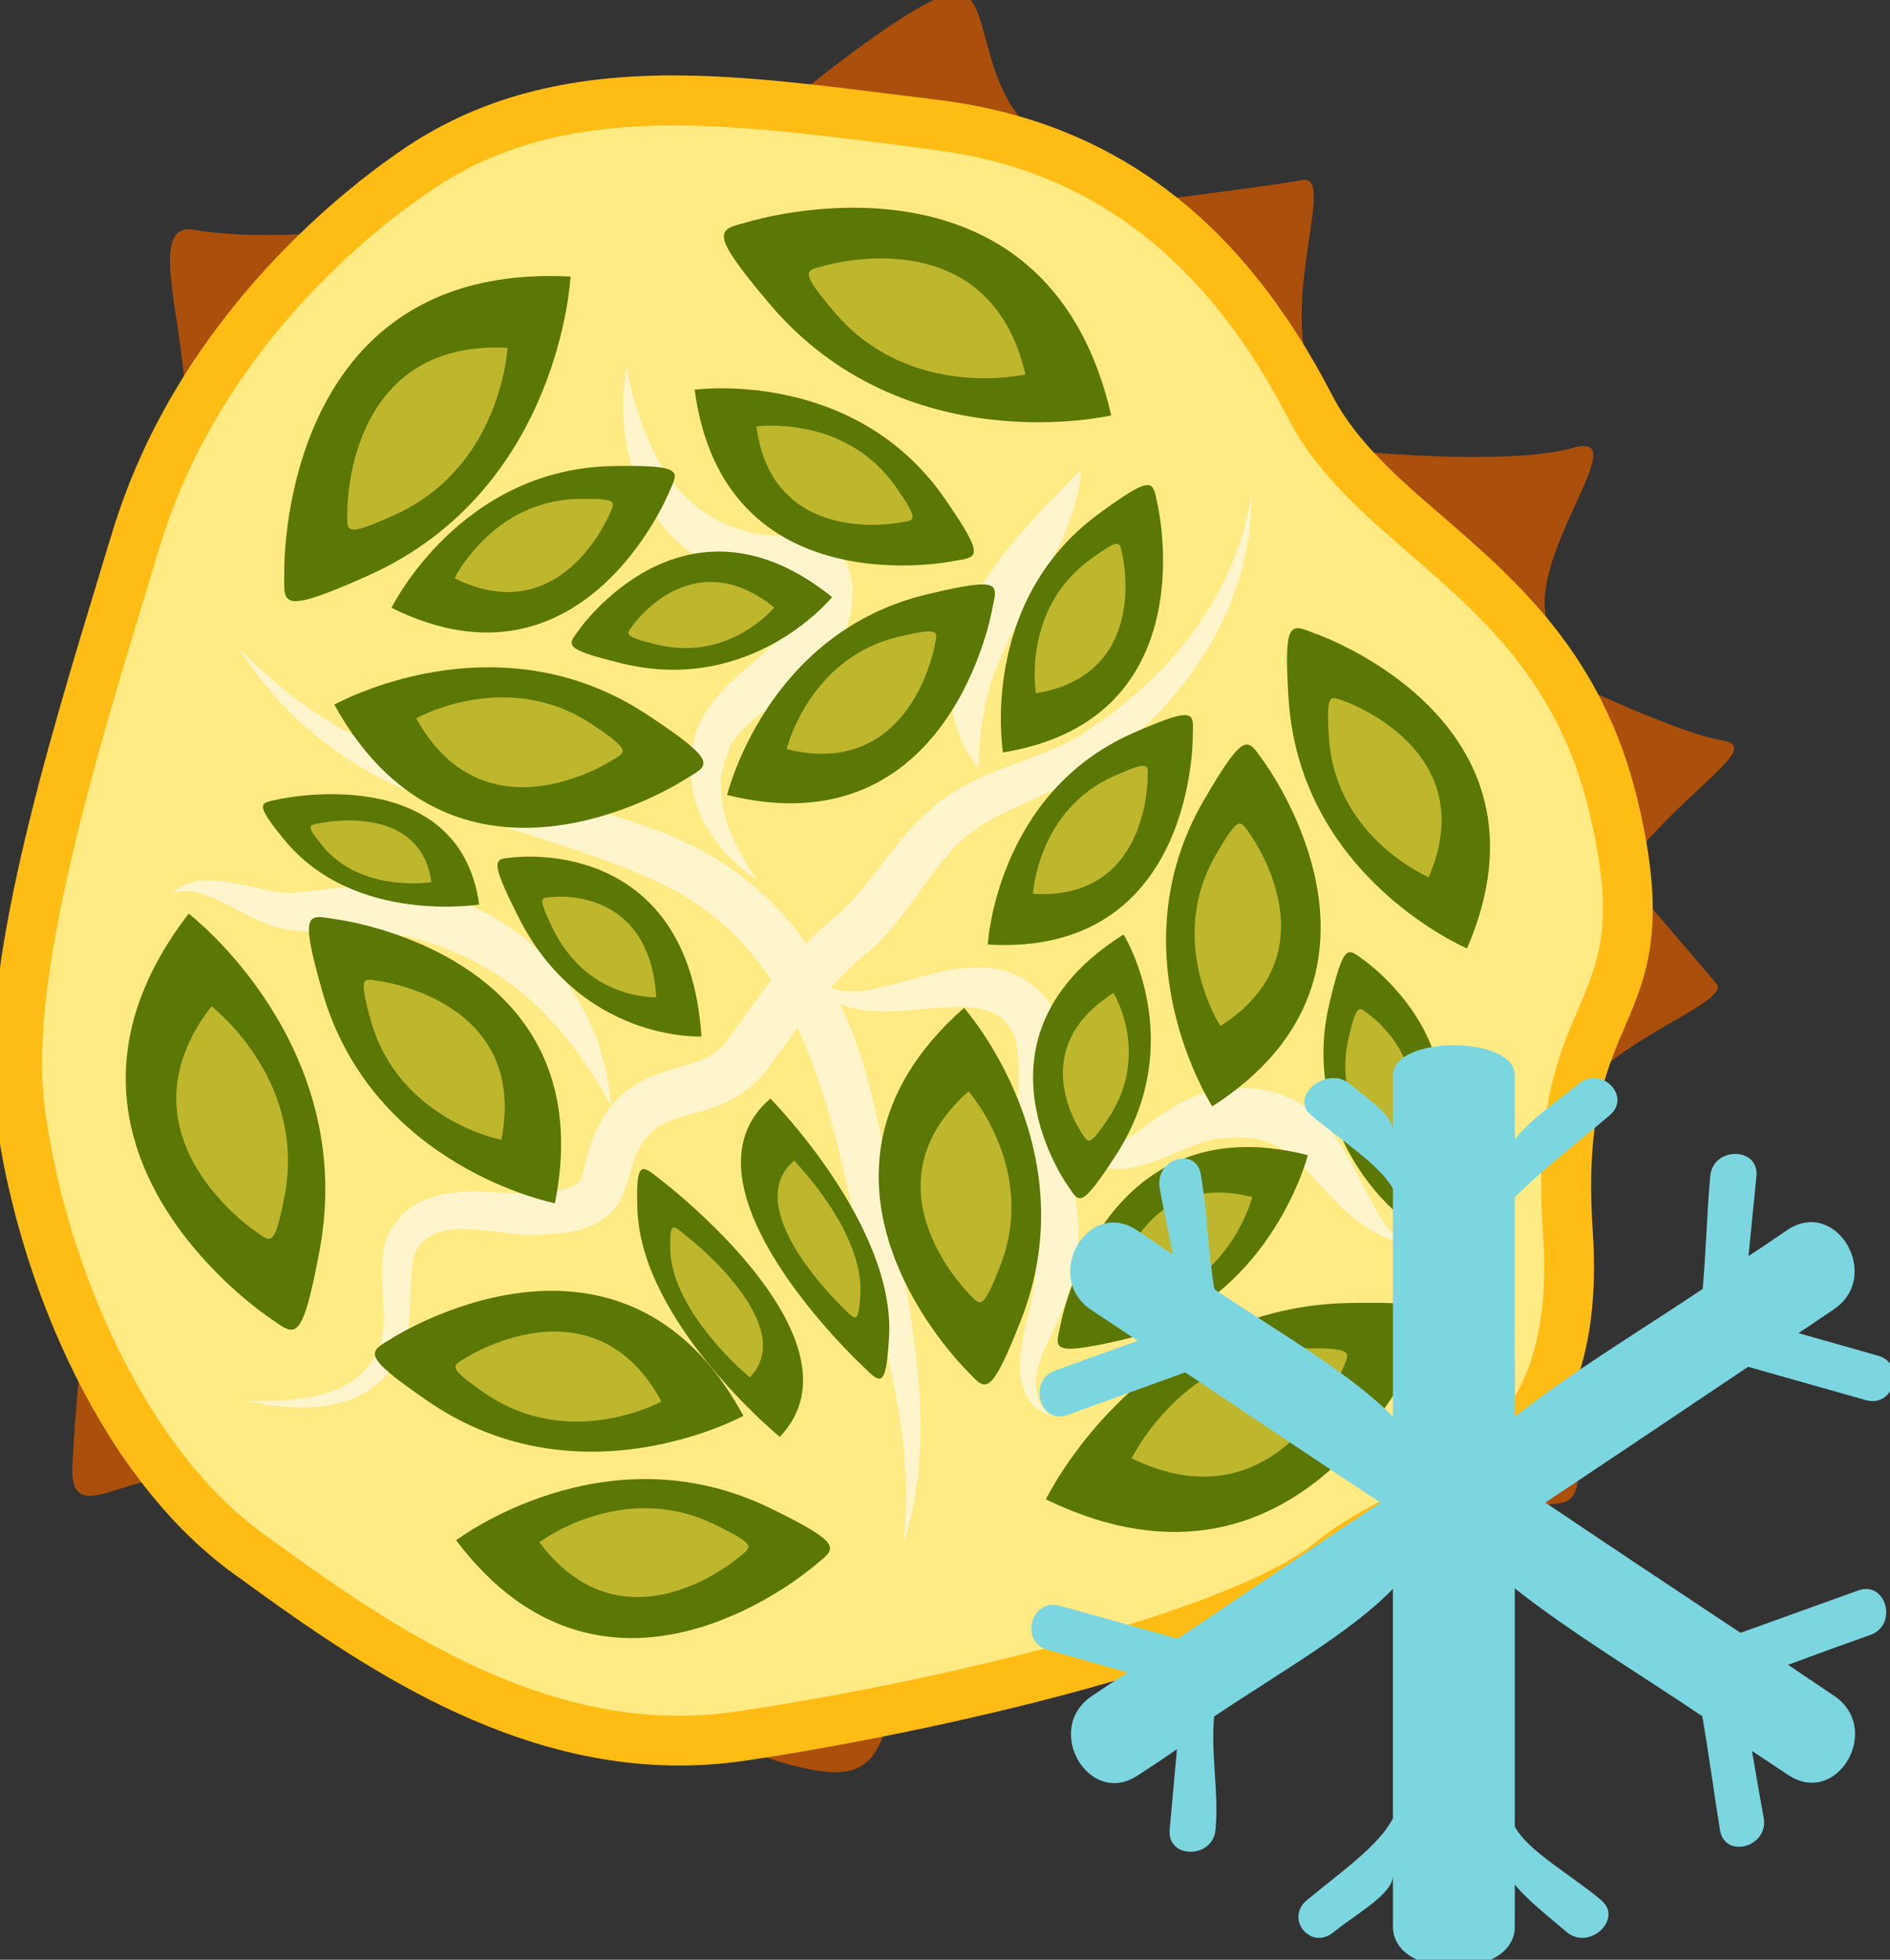 <?xml version="1.0" encoding="UTF-8" standalone="no"?>
<!-- Created with Inkscape (http://www.inkscape.org/) -->

<svg
   xmlns:dc="http://purl.org/dc/elements/1.1/"
   xmlns:cc="http://creativecommons.org/ns#"
   xmlns:rdf="http://www.w3.org/1999/02/22-rdf-syntax-ns#"
   xmlns:svg="http://www.w3.org/2000/svg"
   xmlns="http://www.w3.org/2000/svg"
   xmlns:sodipodi="http://sodipodi.sourceforge.net/DTD/sodipodi-0.dtd"
   xmlns:inkscape="http://www.inkscape.org/namespaces/inkscape"
   width="382.253mm"
   height="396.27mm"
   viewBox="0 0 382.253 396.27"
   version="1.1"
   id="svg8"
   inkscape:version="0.92.4 (5da689c313, 2019-01-14)"
   sodipodi:docname="Kiwano mražené.svg">
  <rect x="0" y="0" width="382.253" height="396.27" fill="#333333" stroke="none"/>
  <defs
     id="defs2">
    <style
       type="text/css"
       id="style2"><![CDATA[
    .fil0 {fill:#45AF51;fill-rule:nonzero}
    .fil3 {fill:#7CD6E0;fill-rule:nonzero}
    .fil1 {fill:#A63621;fill-rule:nonzero}
    .fil2 {fill:#ECC500;fill-rule:nonzero}
   ]]></style>
    <style
       type="text/css"
       id="style2-3"><![CDATA[
    .fil0 {fill:#5D6608;fill-rule:nonzero}
    .fil1 {fill:#750404;fill-rule:nonzero}
    .fil2 {fill:#8C2626;fill-rule:nonzero}
   ]]></style>
    <style
       type="text/css"
       id="style2-9"><![CDATA[
    .fil0 {fill:#628C2C;fill-rule:nonzero}
    .fil1 {fill:#6D3809;fill-rule:nonzero}
   ]]></style>
    <style
       type="text/css"
       id="style2-99"><![CDATA[
    .fil2 {fill:#662E12;fill-rule:nonzero}
    .fil1 {fill:#7FA53D;fill-rule:nonzero}
    .fil3 {fill:#9B8138;fill-rule:nonzero}
    .fil0 {fill:#AACC79;fill-rule:nonzero}
   ]]></style>
    <style
       type="text/css"
       id="style2-38"><![CDATA[
    .fil1 {fill:#AF5C09;fill-rule:nonzero}
    .fil4 {fill:#C1691A;fill-rule:nonzero}
    .fil0 {fill:#C86B01;fill-rule:nonzero}
    .fil2 {fill:#DD8024;fill-rule:nonzero}
    .fil5 {fill:#E0B24C;fill-rule:nonzero}
    .fil3 {fill:#FBD268;fill-rule:nonzero}
   ]]></style>
    <style
       type="text/css"
       id="style2-6"><![CDATA[
    .str0 {stroke:white;stroke-width:70.56}
    .fil3 {fill:#30561A;fill-rule:nonzero}
    .fil4 {fill:#3C6626;fill-rule:nonzero}
    .fil2 {fill:#4E7A34;fill-rule:nonzero}
    .fil1 {fill:#72915D;fill-rule:nonzero}
    .fil7 {fill:#CE9E63;fill-rule:nonzero}
    .fil6 {fill:#D89E52;fill-rule:nonzero}
    .fil5 {fill:#D8B280;fill-rule:nonzero}
    .fil0 {fill:white;fill-rule:nonzero}
   ]]></style>
    <style
       type="text/css"
       id="style2-0"><![CDATA[
    .fil1 {fill:#9DC667;fill-rule:nonzero}
    .fil0 {fill:#C3DD73;fill-rule:nonzero}
   ]]></style>
    <style
       type="text/css"
       id="style2-8"><![CDATA[
    .fil3 {fill:#2D1B07;fill-rule:nonzero}
    .fil0 {fill:#472E10;fill-rule:nonzero}
    .fil4 {fill:#D3C89B;fill-rule:nonzero}
    .fil2 {fill:#EDE3B7;fill-rule:nonzero}
    .fil1 {fill:#FEF6D1;fill-rule:nonzero}
   ]]></style>
    <style
       type="text/css"
       id="style2-39"><![CDATA[
    .fil2 {fill:#827850;fill-rule:nonzero}
    .fil0 {fill:#CFD875;fill-rule:nonzero}
    .fil1 {fill:#DDD8C3;fill-rule:nonzero}
   ]]></style>
    <style
       type="text/css"
       id="style2-5"><![CDATA[
    .fil2 {fill:#006837;fill-rule:nonzero}
    .fil1 {fill:#A31313;fill-rule:nonzero}
    .fil0 {fill:#C91F1F;fill-rule:nonzero}
   ]]></style>
    <style
       type="text/css"
       id="style2-09">
   <![CDATA[
    .fil1 {fill:#89A302;fill-rule:nonzero}
    .fil0 {fill:#BB1505;fill-rule:nonzero}
    .fil2 {fill:#D87873;fill-rule:nonzero}
   ]]>
  </style>
    <style
       type="text/css"
       id="style2-1">
   <![CDATA[
    .fil2 {fill:#225B0A;fill-rule:nonzero}
    .fil0 {fill:#662E12;fill-rule:nonzero}
    .fil1 {fill:#8F1323;fill-rule:nonzero}
    .fil3 {fill:#B01515;fill-rule:nonzero}
   ]]>
  </style>
    <style
       type="text/css"
       id="style2-64">
   <![CDATA[
    .fil2 {fill:#77441B;fill-rule:nonzero}
    .fil0 {fill:#EACA42;fill-rule:nonzero}
    .fil1 {fill:#F4E4A2;fill-rule:nonzero}
   ]]>
  </style>
    <style
       type="text/css"
       id="style2-7">
   <![CDATA[
    .fil4 {fill:#5B7706;fill-rule:nonzero}
    .fil0 {fill:#AB4F0C;fill-rule:nonzero}
    .fil5 {fill:#BEB62D;fill-rule:nonzero}
    .fil3 {fill:#FFBC15;fill-rule:nonzero}
    .fil1 {fill:#FFEA83;fill-rule:nonzero}
    .fil2 {fill:#FFF5CC;fill-rule:nonzero}
   ]]>
  </style>
  </defs>
  <sodipodi:namedview
     id="base"
     pagecolor="#ffffff"
     bordercolor="#666666"
     borderopacity="1.0"
     inkscape:pageopacity="0.0"
     inkscape:pageshadow="2"
     inkscape:zoom="0.35"
     inkscape:cx="496.02674"
     inkscape:cy="1073.7558"
     inkscape:document-units="mm"
     inkscape:current-layer="layer1-6"
     showgrid="false"
     inkscape:window-width="1920"
     inkscape:window-height="1001"
     inkscape:window-x="-9"
     inkscape:window-y="-9"
     inkscape:window-maximized="1" />
  <g
     inkscape:label="Vrstva 1"
     inkscape:groupmode="layer"
     id="layer1"
     transform="translate(736.002,84.291)">
    <g
       inkscape:label="Vrstva 1"
       inkscape:groupmode="layer"
       transform="matrix(0.265,0,0,0.265,-2.894,432.23)"
       id="layer1-6">
 
 

 
 

 
 

 
 <g
   transform="matrix(0.248,0,0,0.248,-4719.015,-4996.291)"
   id="Vrstva_x0020_1-7">

  <path
   d="m 10338,12572 c 0,0 393,-325 489,-306 96,19 57,268 220,421 0,0 -527,-57 -709,-115 z"
   style="fill:#ab4f0c;fill-rule:nonzero"
   id="path7"
   class="fil0"
   inkscape:connector-curvature="0" />

  <path
   d="m 11469,12898 c 0,0 306,-38 412,-57 105,-19 -67,354 28,613 96,259 -373,-412 -440,-556 z"
   style="fill:#ab4f0c;fill-rule:nonzero"
   id="path9"
   class="fil0"
   inkscape:connector-curvature="0" />

  <path
   d="m 12034,13674 c 0,0 479,48 680,-9 201,-58 -153,335 -76,546 0,0 -544,-367 -604,-537 z"
   style="fill:#ab4f0c;fill-rule:nonzero"
   id="path11"
   class="fil0"
   inkscape:connector-curvature="0" />

  <path
   d="m 12724,14393 c 0,0 325,153 450,172 125,20 -105,144 -278,364 -172,221 -201,-402 -172,-536 z"
   style="fill:#ab4f0c;fill-rule:nonzero"
   id="path13"
   class="fil0"
   inkscape:connector-curvature="0" />

  <path
   d="m 12925,15044 c 0,0 182,211 230,269 48,57 -316,172 -412,335 -96,163 115,-517 182,-604 z"
   style="fill:#ab4f0c;fill-rule:nonzero"
   id="path15"
   class="fil0"
   inkscape:connector-curvature="0" />

  <path
   d="m 8872,13004 c 0,0 -239,19 -402,-10 -163,-29 0,355 -29,623 0,0 393,-441 431,-613 z"
   style="fill:#ab4f0c;fill-rule:nonzero"
   id="path17"
   class="fil0"
   inkscape:connector-curvature="0" />

  <path
   d="m 8134,16338 c 0,0 -28,259 -38,460 -9,201 182,0 345,48 0,0 -239,-384 -307,-508 z"
   style="fill:#ab4f0c;fill-rule:nonzero"
   id="path19"
   class="fil0"
   inkscape:connector-curvature="0" />

  <path
   d="m 9963,17566 c 0,0 222,142 442,171 221,28 163,-173 288,-317 124,-143 -617,128 -730,146 z"
   style="fill:#ab4f0c;fill-rule:nonzero"
   id="path21"
   class="fil0"
   inkscape:connector-curvature="0" />

  <path
   d="m 12206,16961 c 0,0 336,-39 460,-48 125,-10 29,-211 10,-489 0,0 -326,402 -470,537 z"
   style="fill:#ab4f0c;fill-rule:nonzero"
   id="path23"
   class="fil0"
   inkscape:connector-curvature="0" />

  <path
   d="m 9172,12799 c -302,199 -715,601 -881,1150 -166,549 -409,1303 -358,1737 51,435 281,1073 703,1380 421,307 920,651 1520,562 600,-89 1533,-306 1814,-536 281,-230 779,-243 728,-1010 -51,-766 307,-626 141,-1315 -166,-690 -728,-831 -933,-1227 -204,-396 -536,-792 -1150,-868 -613,-77 -1136,-167 -1584,127 z"
   style="fill:#ffea83;fill-rule:nonzero"
   id="path25"
   class="fil1"
   inkscape:connector-curvature="0" />

  <path
   d="m 10345,14093 c 0,0 0,0 0,0 0,0 1,0 0,0 z m -515,-336 c 18,51 46,105 88,154 41,49 97,94 162,124 16,7 33,14 50,20 17,6 28,11 52,16 41,9 76,11 108,13 8,0 15,1 22,2 7,1 13,2 18,3 6,0 8,2 12,3 v 0 c 1,2 1,6 2,9 l -1,16 c 1,5 -1,13 -2,19 l -1,10 v 2 l -1,3 c -2,7 -4,17 -6,23 -2,3 -4,6 -5,9 -10,18 -25,39 -44,59 -40,40 -91,79 -140,124 -48,43 -98,95 -125,163 l -1,3 -1,1 c -5,12 -1,4 -2,7 l -1,1 -1,5 -2,11 -5,20 -4,20 c -2,7 -2,17 -3,25 -1,17 -1,33 -1,49 1,15 4,30 6,44 3,28 14,53 23,77 9,23 23,42 34,61 24,36 48,64 71,84 20,22 40,35 53,45 12,9 19,15 19,15 0,0 -5,-8 -13,-21 -8,-13 -22,-32 -35,-58 -15,-24 -29,-56 -43,-91 -12,-37 -22,-78 -21,-121 0,-11 -1,-22 1,-33 2,-10 5,-19 7,-29 1,-5 0,-9 3,-16 l 8,-19 7,-20 4,-10 2,-5 1,-1 c -1,3 2,-7 -2,6 v -1 l 1,-1 c 21,-37 60,-72 107,-107 47,-36 103,-71 157,-122 27,-26 54,-56 76,-97 5,-12 11,-24 15,-36 4,-10 5,-17 8,-25 l 1,-6 2,-7 v -2 l 1,-4 2,-15 c 1,-10 3,-19 3,-31 0,-11 1,-22 0,-34 -1,-13 -3,-26 -6,-39 -6,-16 -9,-30 -21,-45 -5,-7 -10,-14 -16,-21 -7,-6 -13,-12 -20,-17 -8,-6 -14,-9 -21,-12 -7,-3 -15,-7 -21,-9 -12,-3 -26,-7 -36,-8 -11,-1 -21,-3 -30,-3 -10,-1 -19,-1 -27,-1 -34,-1 -65,-2 -86,-5 -8,0 -28,-5 -41,-9 -12,-4 -26,-7 -38,-12 -50,-18 -95,-45 -132,-78 -38,-34 -68,-73 -92,-112 -23,-40 -43,-80 -56,-117 -14,-36 -24,-70 -32,-98 -6,-27 -12,-50 -15,-66 -3,-15 -4,-23 -4,-23 0,0 -2,8 -4,24 -3,15 -5,38 -7,69 0,29 -1,66 5,108 4,42 15,90 34,140 z"
   style="fill:#fff5cc;fill-rule:nonzero"
   id="path27"
   class="fil2"
   inkscape:connector-curvature="0" />

  <path
   d="m 11178,15940 c -5,-30 -10,-60 -15,-90 l -4,-23 -1,-16 c -1,-13 -1,-27 -1,-41 0,-29 1,-59 2,-91 1,-64 5,-130 -11,-205 -5,-19 -9,-37 -21,-62 -6,-13 -10,-17 -14,-24 l -3,-5 -1,-1 -1,-3 -1,-1 -2,-3 -9,-12 c -25,-32 -58,-59 -95,-76 -37,-16 -75,-23 -109,-24 -34,0 -65,3 -94,8 -58,10 -107,26 -152,38 -45,12 -84,23 -120,26 -35,4 -65,2 -89,-6 -2,-3 -3,-6 -4,-8 l 23,-23 55,-54 -4,4 53,-45 c 16,-15 31,-32 47,-48 29,-34 55,-68 79,-101 24,-34 47,-67 71,-97 11,-16 23,-29 36,-43 11,-15 24,-27 37,-39 l 10,-9 5,-4 2,-3 1,-1 h 1 l 22,-16 c 8,-6 17,-12 25,-17 l 22,-13 c 14,-9 32,-17 49,-26 17,-8 35,-17 53,-25 72,-33 151,-65 225,-113 l 7,-5 4,-2 2,-1 4,-3 h 1 l 11,-10 24,-19 47,-39 c 32,-26 62,-59 93,-88 30,-30 55,-64 82,-96 26,-33 47,-70 71,-104 22,-36 39,-75 58,-111 17,-39 29,-79 43,-118 10,-40 18,-81 26,-121 l 9,-123 -28,119 c -15,38 -27,76 -42,113 -18,35 -35,71 -55,106 -22,33 -42,67 -66,98 -26,30 -49,62 -76,90 -28,27 -55,57 -84,82 -31,25 -58,50 -91,73 l -50,35 -25,18 -10,7 c 0,0 0,0 0,0 h -1 l -1,1 -3,1 -7,4 c -64,37 -139,62 -216,91 -20,8 -39,15 -59,24 -20,8 -39,17 -60,29 l -31,16 c -10,6 -17,12 -26,17 l -26,17 -4,3 -1,1 -1,1 -4,3 -6,5 -13,12 c -18,15 -35,30 -50,46 -15,16 -30,33 -43,49 -28,33 -53,66 -78,98 -24,31 -48,61 -73,89 -13,13 -25,27 -38,39 l -40,33 -5,4 -61,57 c -11,-17 -23,-33 -36,-49 -82,-102 -186,-185 -302,-246 -27,-13 -54,-25 -80,-37 l -6,-3 -5,-2 h -1 l -3,-1 -10,-4 -22,-8 -42,-15 c -56,-19 -112,-37 -167,-53 -110,-32 -217,-56 -316,-82 -99,-25 -191,-51 -273,-83 -81,-32 -154,-67 -214,-106 -15,-10 -30,-19 -44,-28 -13,-10 -26,-20 -39,-29 -13,-9 -25,-18 -36,-26 -11,-10 -22,-19 -31,-27 -41,-33 -71,-62 -91,-82 -20,-20 -31,-30 -31,-30 0,0 9,12 25,35 16,24 39,58 75,98 9,11 18,21 27,33 11,10 22,21 33,33 12,11 24,23 36,35 14,12 28,23 42,35 28,25 62,47 97,72 17,12 36,22 55,34 19,12 39,23 60,33 83,42 177,80 276,113 98,32 202,66 309,101 52,17 105,37 158,57 l 39,16 20,9 9,4 h 2 l 4,2 c 27,13 53,26 80,39 92,51 179,122 247,209 17,21 34,44 49,67 -4,6 -9,11 -14,17 l -50,67 -48,68 -24,33 -4,7 h -1 l -2,3 -10,11 c -14,12 -30,23 -48,33 -19,9 -41,16 -66,24 -48,14 -114,29 -174,73 -8,6 -16,13 -24,20 l -5,5 -4,4 -7,7 -7,8 -1,1 -4,4 v 1 l -2,3 -4,5 -14,21 c -18,28 -34,59 -43,90 -10,31 -16,61 -22,83 -6,22 -10,30 -17,36 -8,7 -25,15 -46,19 -10,3 -22,4 -32,6 -11,2 -27,3 -40,4 l -20,2 c -6,0 -11,1 -17,1 -11,0 -24,0 -36,0 l -82,-5 c -56,-2 -119,-4 -185,19 l -24,10 -23,13 c -8,4 -16,12 -24,18 l -11,9 -7,8 -7,8 -3,3 c -4,5 -4,5 -6,8 -5,8 -11,16 -16,24 -9,17 -14,34 -18,51 -12,67 -4,123 -2,176 1,26 2,52 -1,76 0,12 -3,25 -5,34 -1,6 -2,10 -4,16 l -8,19 c -19,40 -54,79 -99,102 -44,25 -96,37 -150,43 -53,7 -108,7 -163,6 54,10 109,19 164,20 56,1 114,-4 169,-26 56,-21 105,-61 138,-116 l 11,-18 c 3,-7 6,-16 9,-23 6,-16 10,-31 13,-46 6,-30 7,-59 9,-87 2,-56 1,-111 13,-152 l 5,-14 c 2,-4 5,-7 6,-11 3,-4 6,-6 8,-9 0,0 0,-1 1,-1 l 3,-4 8,-7 7,-7 5,-2 c 4,-2 5,-4 10,-6 l 13,-7 14,-4 c 39,-12 89,-10 141,-4 l 82,10 c 14,1 29,3 45,3 8,1 17,0 25,0 l 20,-1 c 15,0 27,0 43,-2 16,-2 32,-3 49,-7 31,-6 68,-17 103,-44 9,-7 18,-15 25,-23 6,-9 14,-18 19,-27 4,-9 9,-19 13,-27 l 8,-25 c 10,-31 15,-54 23,-76 7,-21 17,-38 29,-56 l 10,-12 2,-4 h 1 l 6,-6 7,-7 3,-4 2,-1 c 3,-2 6,-4 8,-7 30,-21 73,-33 129,-48 28,-8 58,-18 89,-32 30,-15 60,-35 87,-59 l 18,-19 5,-5 2,-2 5,-7 6,-8 24,-33 49,-66 21,-30 c 12,26 23,52 33,78 40,106 74,215 99,323 25,109 50,215 73,315 23,102 49,197 70,283 18,87 36,167 44,238 2,18 5,36 7,52 1,17 2,34 3,49 1,16 2,31 4,45 0,15 0,28 0,41 -1,26 1,50 -1,70 -1,20 -2,38 -3,52 -2,28 -3,43 -3,43 0,0 4,-14 12,-42 3,-13 8,-31 13,-51 5,-20 8,-43 12,-70 2,-13 4,-27 7,-41 1,-15 2,-31 3,-47 2,-16 3,-33 4,-50 0,-17 1,-35 1,-54 1,-75 -6,-159 -17,-250 -11,-92 -28,-188 -44,-289 -16,-102 -31,-211 -53,-323 -22,-112 -48,-230 -92,-346 -12,-33 -26,-65 -41,-98 20,8 41,15 65,18 42,6 88,6 137,2 48,-4 99,-9 149,-11 50,-1 99,4 130,24 16,9 29,22 41,39 l 4,7 1,1 v 0 l 3,5 c 3,7 8,15 7,16 1,4 5,16 6,27 9,47 6,108 4,170 -1,31 -2,63 -1,97 0,17 1,35 3,53 l 4,30 5,23 c 6,30 13,61 20,91 7,28 13,56 18,83 9,52 10,101 6,150 -4,25 -6,48 -11,74 -4,22 -9,45 -15,69 -12,46 -21,92 -23,134 -2,42 7,81 23,108 16,27 36,40 49,48 13,7 21,10 21,10 0,0 -6,-6 -16,-17 -9,-11 -20,-29 -26,-53 -5,-24 -2,-54 7,-88 10,-33 28,-70 48,-113 10,-21 21,-45 31,-71 10,-23 17,-52 26,-80 14,-57 20,-123 15,-188 -2,-32 -7,-63 -12,-94 z"
   style="fill:#fff5cc;fill-rule:nonzero"
   id="path29"
   class="fil2"
   inkscape:connector-curvature="0" />

  <path
   d="m 12145,16066 c -9,-14 -21,-29 -32,-49 -12,-19 -23,-41 -36,-65 -13,-25 -27,-52 -42,-81 -16,-29 -33,-60 -57,-92 -24,-32 -55,-65 -94,-90 l -31,-19 c -11,-5 -22,-9 -33,-14 -23,-10 -46,-12 -69,-18 -24,-3 -49,-3 -73,-4 -20,2 -38,5 -57,7 -53,7 -92,26 -127,46 -34,19 -62,40 -88,59 -25,18 -48,36 -69,48 -22,13 -42,23 -61,28 -5,1 -9,3 -14,4 -5,0 -9,1 -14,1 -9,2 -17,2 -24,1 -15,0 -30,-3 -38,-5 -10,-2 -14,-3 -14,-3 0,0 3,4 9,11 7,6 15,17 32,26 8,5 18,10 28,14 11,5 23,8 37,9 26,6 58,4 89,-3 64,-13 128,-46 187,-69 29,-11 58,-18 79,-19 19,-1 37,-2 56,-3 13,2 26,1 39,4 14,3 29,3 41,9 l 19,7 18,9 c 6,3 12,7 17,11 6,4 12,8 18,12 11,10 23,19 34,30 22,21 44,46 66,70 22,24 44,47 65,68 22,20 44,38 65,52 19,15 40,23 55,32 16,7 30,11 38,14 9,2 14,4 14,4 0,0 -12,-15 -33,-42 z"
   style="fill:#fff5cc;fill-rule:nonzero"
   id="path31"
   class="fil2"
   inkscape:connector-curvature="0" />

  <path
   d="m 8768,15149 c 51,6 96,7 146,7 49,0 97,-2 142,2 22,1 44,7 66,9 l 30,8 c 11,2 20,4 33,9 l 37,12 16,6 c 0,0 0,0 0,0 h 1 l 1,1 h 2 l 4,2 8,4 c 21,9 42,18 64,27 39,23 80,43 115,70 38,24 67,55 99,81 27,31 58,58 79,88 12,14 23,28 34,42 10,13 18,27 27,39 17,25 34,48 44,68 23,40 38,62 38,62 0,0 -3,-26 -9,-72 -3,-22 -10,-50 -20,-81 -4,-16 -9,-34 -15,-51 -8,-17 -16,-35 -24,-54 -15,-38 -41,-74 -66,-115 -14,-19 -31,-38 -47,-57 -15,-20 -35,-37 -55,-55 -37,-37 -84,-66 -131,-96 -25,-12 -50,-25 -75,-37 l -10,-4 -5,-2 -2,-1 -1,-1 -4,-1 -18,-7 -37,-13 c -11,-4 -27,-8 -41,-11 l -45,-11 c -29,-3 -58,-8 -86,-7 -57,-3 -109,5 -157,10 -46,5 -94,11 -132,14 -31,2 -72,-7 -109,-15 -74,-17 -146,-31 -195,-19 -25,5 -42,15 -53,22 -9,8 -14,13 -14,13 0,0 6,-2 18,-5 12,-2 29,-2 50,1 20,3 44,12 71,24 28,13 58,30 93,48 37,17 75,38 133,46 z"
   style="fill:#fff5cc;fill-rule:nonzero"
   id="path33"
   class="fil2"
   inkscape:connector-curvature="0" />

  <path
   d="m 10810,14499 c 4,26 16,49 23,68 7,21 18,34 25,47 16,24 26,38 26,38 0,0 2,-17 3,-46 1,-15 0,-33 3,-51 1,-9 2,-19 4,-29 1,-10 1,-20 4,-32 5,-22 7,-45 15,-68 3,-12 5,-24 9,-36 5,-12 9,-25 14,-37 9,-25 20,-50 31,-75 6,-13 13,-26 19,-39 l 20,-38 c 14,-27 29,-52 44,-79 14,-26 29,-52 43,-78 28,-52 53,-103 70,-150 9,-23 16,-45 21,-65 5,-19 9,-36 11,-51 5,-29 5,-46 5,-46 0,0 -13,12 -32,32 -9,11 -22,22 -35,37 -14,14 -29,29 -46,46 -32,35 -69,75 -107,122 -19,23 -38,48 -56,75 -19,26 -36,55 -53,84 l -22,46 c -7,16 -13,32 -19,48 -7,15 -11,32 -15,49 -4,16 -9,32 -11,49 -2,16 -4,32 -6,48 -1,16 0,32 0,47 0,30 7,59 12,84 z"
   style="fill:#fff5cc;fill-rule:nonzero"
   id="path35"
   class="fil2"
   inkscape:connector-curvature="0" />

  <path
   d="m 9945,12673 c -301,0 -533,60 -730,190 -151,99 -658,472 -851,1108 l -35,116 c -163,535 -365,1202 -320,1590 52,442 285,1045 672,1327 326,237 772,562 1282,562 60,0 121,-5 182,-14 676,-101 1529,-317 1777,-520 73,-60 159,-106 243,-150 253,-135 492,-263 457,-795 -26,-382 46,-551 110,-700 63,-148 113,-265 32,-603 -96,-398 -328,-599 -553,-793 -147,-128 -287,-249 -373,-416 -257,-497 -614,-768 -1091,-827 l -111,-15 c -245,-31 -477,-60 -691,-60 z m 18,5046 v 0 c -559,0 -1029,-342 -1372,-591 -427,-310 -676,-943 -734,-1433 -49,-420 159,-1104 326,-1653 l 35,-115 c 207,-685 751,-1085 912,-1192 224,-147 483,-216 815,-216 224,0 460,31 710,62 l 111,14 c 531,67 927,364 1208,910 73,140 201,252 338,370 231,200 494,427 601,874 93,386 29,538 -40,699 -60,139 -121,283 -98,629 42,631 -280,802 -538,940 -81,43 -156,83 -218,134 -304,249 -1274,467 -1852,553 -67,10 -136,15 -204,15 z"
   style="fill:#ffbc15;fill-rule:nonzero"
   id="path37"
   class="fil3"
   inkscape:connector-curvature="0" />

  <path
   d="m 8748,14048 c 0,0 -20,-958 881,-910 0,0 -31,655 -623,920 -278,124 -258,86 -258,-10 z"
   style="fill:#5b7706;fill-rule:nonzero"
   id="path39"
   class="fil4"
   inkscape:connector-curvature="0" />

  <path
   d="m 8942,13867 c 0,0 -11,-536 493,-510 0,0 -18,367 -349,515 -155,70 -144,48 -144,-5 z"
   style="fill:#beb62d;fill-rule:nonzero"
   id="path41"
   class="fil5"
   inkscape:connector-curvature="0" />

  <path
   d="m 8702,16341 c 0,0 -799,-529 -248,-1243 0,0 521,398 403,1035 -56,300 -76,262 -155,208 z"
   style="fill:#5b7706;fill-rule:nonzero"
   id="path43"
   class="fil4"
   inkscape:connector-curvature="0" />

  <path
   d="m 8663,16078 c 0,0 -447,-296 -139,-695 0,0 291,222 226,579 -32,167 -43,146 -87,116 z"
   style="fill:#beb62d;fill-rule:nonzero"
   id="path45"
   class="fil5"
   inkscape:connector-curvature="0" />

  <path
   d="m 10380,17104 c 0,0 -630,550 -1103,-78 0,0 455,-346 964,-100 239,116 203,125 139,178 z"
   style="fill:#5b7706;fill-rule:nonzero"
   id="path47"
   class="fil4"
   inkscape:connector-curvature="0" />

  <path
   d="m 10150,17076 c 0,0 -353,308 -617,-44 0,0 255,-193 539,-55 134,65 113,69 78,99 z"
   style="fill:#beb62d;fill-rule:nonzero"
   id="path49"
   class="fil5"
   inkscape:connector-curvature="0" />

  <path
   d="m 9082,16403 c 0,0 704,-451 1079,240 0,0 -501,275 -968,-43 -219,-150 -182,-153 -111,-197 z"
   style="fill:#5b7706;fill-rule:nonzero"
   id="path51"
   class="fil4"
   inkscape:connector-curvature="0" />

  <path
   d="m 9306,16465 c 0,0 393,-253 603,134 0,0 -280,154 -541,-24 -123,-84 -102,-86 -62,-110 z"
   style="fill:#beb62d;fill-rule:nonzero"
   id="path53"
   class="fil5"
   inkscape:connector-curvature="0" />

  <path
   d="m 8906,15115 c 0,0 829,103 675,874 0,0 -561,-109 -716,-652 -73,-256 -42,-234 41,-222 z"
   style="fill:#5b7706;fill-rule:nonzero"
   id="path55"
   class="fil4"
   inkscape:connector-curvature="0" />

  <path
   d="m 9038,15305 c 0,0 464,57 378,489 0,0 -314,-61 -401,-365 -40,-143 -23,-131 23,-124 z"
   style="fill:#beb62d;fill-rule:nonzero"
   id="path57"
   class="fil5"
   inkscape:connector-curvature="0" />

  <path
   d="m 9983,14684 c 0,0 -699,459 -1081,-229 0,0 498,-280 968,34 221,147 184,151 113,195 z"
   style="fill:#5b7706;fill-rule:nonzero"
   id="path59"
   class="fil4"
   inkscape:connector-curvature="0" />

  <path
   d="m 9759,14625 c 0,0 -391,257 -605,-128 0,0 279,-157 542,19 123,82 102,84 63,109 z"
   style="fill:#beb62d;fill-rule:nonzero"
   id="path61"
   class="fil5"
   inkscape:connector-curvature="0" />

  <path
   d="m 10809,14013 c 0,0 -708,148 -798,-527 0,0 490,-68 769,334 131,189 100,180 29,193 z"
   style="fill:#5b7706;fill-rule:nonzero"
   id="path63"
   class="fil4"
   inkscape:connector-curvature="0" />

  <path
   d="m 10647,13894 c 0,0 -396,83 -446,-295 0,0 274,-38 430,187 74,106 56,101 16,108 z"
   style="fill:#beb62d;fill-rule:nonzero"
   id="path65"
   class="fil5"
   inkscape:connector-curvature="0" />

  <path
   d="m 10847,16502 c 0,0 -602,-590 -7,-1114 0,0 384,431 175,961 -98,250 -109,214 -168,153 z"
   style="fill:#5b7706;fill-rule:nonzero"
   id="path67"
   class="fil4"
   inkscape:connector-curvature="0" />

  <path
   d="m 10857,16269 c 0,0 -337,-330 -3,-624 0,0 214,241 97,538 -55,140 -61,120 -94,86 z"
   style="fill:#beb62d;fill-rule:nonzero"
   id="path69"
   class="fil5"
   inkscape:connector-curvature="0" />

  <path
   d="m 11136,16367 c 0,0 123,-689 762,-526 0,0 -117,464 -578,570 -217,49 -198,24 -184,-44 z"
   style="fill:#5b7706;fill-rule:nonzero"
   id="path71"
   class="fil4"
   inkscape:connector-curvature="0" />

  <path
   d="m 11301,16265 c 0,0 69,-386 426,-295 0,0 -65,260 -323,319 -121,28 -111,14 -103,-24 z"
   style="fill:#beb62d;fill-rule:nonzero"
   id="path73"
   class="fil5"
   inkscape:connector-curvature="0" />

  <path
   d="m 9932,13802 c 0,0 -264,648 -854,355 0,0 211,-430 684,-436 222,-4 198,17 170,81 z"
   style="fill:#5b7706;fill-rule:nonzero"
   id="path75"
   class="fil4"
   inkscape:connector-curvature="0" />

  <path
   d="m 9750,13867 c 0,0 -148,363 -478,199 0,0 118,-240 382,-244 125,-2 111,9 96,45 z"
   style="fill:#beb62d;fill-rule:nonzero"
   id="path77"
   class="fil5"
   inkscape:connector-curvature="0" />

  <path
   d="m 12068,15239 c 0,0 468,323 103,779 0,0 -302,-244 -206,-646 45,-189 56,-166 103,-133 z"
   style="fill:#5b7706;fill-rule:nonzero"
   id="path79"
   class="fil4"
   inkscape:connector-curvature="0" />

  <path
   d="m 12081,15404 c 0,0 262,181 58,436 0,0 -169,-137 -115,-362 25,-105 32,-92 57,-74 z"
   style="fill:#beb62d;fill-rule:nonzero"
   id="path81"
   class="fil5"
   inkscape:connector-curvature="0" />

  <path
   d="m 9655,14225 c 0,0 324,-467 779,-101 0,0 -245,302 -647,204 -189,-46 -165,-57 -132,-103 z"
   style="fill:#5b7706;fill-rule:nonzero"
   id="path83"
   class="fil4"
   inkscape:connector-curvature="0" />

  <path
   d="m 9820,14212 c 0,0 181,-261 436,-56 0,0 -138,169 -362,114 -106,-26 -93,-32 -74,-58 z"
   style="fill:#beb62d;fill-rule:nonzero"
   id="path85"
   class="fil5"
   inkscape:connector-curvature="0" />

  <path
   d="m 11162,15939 c 0,0 -336,-459 169,-777 0,0 205,330 -26,683 -108,166 -111,140 -143,94 z"
   style="fill:#5b7706;fill-rule:nonzero"
   id="path87"
   class="fil4"
   inkscape:connector-curvature="0" />

  <path
   d="m 11205,15777 c 0,0 -187,-257 95,-435 0,0 115,185 -14,383 -61,92 -63,78 -81,52 z"
   style="fill:#beb62d;fill-rule:nonzero"
   id="path89"
   class="fil5"
   inkscape:connector-curvature="0" />

  <path
   d="m 9913,15922 c 0,0 642,490 360,786 0,0 -426,-351 -438,-699 -6,-163 15,-137 78,-87 z"
   style="fill:#5b7706;fill-rule:nonzero"
   id="path91"
   class="fil4"
   inkscape:connector-curvature="0" />

  <path
   d="m 9980,16085 c 0,0 359,275 201,440 0,0 -238,-196 -245,-391 -3,-92 9,-77 44,-49 z"
   style="fill:#beb62d;fill-rule:nonzero"
   id="path93"
   class="fil5"
   inkscape:connector-curvature="0" />

  <path
   d="m 10523,16485 c 0,0 -590,-552 -279,-818 0,0 389,392 365,739 -10,163 -28,135 -86,79 z"
   style="fill:#5b7706;fill-rule:nonzero"
   id="path95"
   class="fil4"
   inkscape:connector-curvature="0" />

  <path
   d="m 10473,16316 c 0,0 -330,-309 -156,-458 0,0 217,219 204,414 -6,91 -16,75 -48,44 z"
   style="fill:#beb62d;fill-rule:nonzero"
   id="path97"
   class="fil5"
   inkscape:connector-curvature="0" />

  <path
   d="m 9452,14925 c 0,0 539,-72 580,551 0,0 -373,18 -566,-373 -92,-183 -68,-172 -14,-178 z"
   style="fill:#5b7706;fill-rule:nonzero"
   id="path99"
   class="fil4"
   inkscape:connector-curvature="0" />

  <path
   d="m 9569,15047 c 0,0 302,-40 324,308 0,0 -208,11 -317,-208 -50,-103 -38,-97 -7,-100 z"
   style="fill:#beb62d;fill-rule:nonzero"
   id="path101"
   class="fil5"
   inkscape:connector-curvature="0" />

  <path
   d="m 8731,14746 c 0,0 554,-123 617,324 0,0 -383,62 -597,-196 -100,-121 -76,-116 -20,-128 z"
   style="fill:#5b7706;fill-rule:nonzero"
   id="path103"
   class="fil4"
   inkscape:connector-curvature="0" />

  <path
   d="m 8856,14820 c 0,0 310,-69 345,181 0,0 -214,35 -334,-110 -56,-68 -42,-65 -11,-71 z"
   style="fill:#beb62d;fill-rule:nonzero"
   id="path105"
   class="fil5"
   inkscape:connector-curvature="0" />

  <path
   d="m 10927,14160 c 0,0 -127,744 -816,573 0,0 121,-502 618,-618 233,-56 213,-29 198,45 z"
   style="fill:#5b7706;fill-rule:nonzero"
   id="path107"
   class="fil4"
   inkscape:connector-curvature="0" />

  <path
   d="m 10750,14272 c 0,0 -71,415 -456,320 0,0 68,-281 345,-346 131,-31 119,-16 111,26 z"
   style="fill:#beb62d;fill-rule:nonzero"
   id="path109"
   class="fil5"
   inkscape:connector-curvature="0" />

  <path
   d="m 11435,13836 c 0,0 158,663 -475,766 0,0 -77,-460 293,-733 175,-129 167,-99 182,-33 z"
   style="fill:#5b7706;fill-rule:nonzero"
   id="path111"
   class="fil4"
   inkscape:connector-curvature="0" />

  <path
   d="m 11327,13992 c 0,0 89,370 -266,428 0,0 -43,-257 165,-410 97,-72 93,-55 101,-18 z"
   style="fill:#beb62d;fill-rule:nonzero"
   id="path113"
   class="fil5"
   inkscape:connector-curvature="0" />

  <path
   d="m 11544,14550 c 0,0 9,681 -631,643 0,0 26,-466 448,-651 198,-87 184,-60 183,8 z"
   style="fill:#5b7706;fill-rule:nonzero"
   id="path115"
   class="fil4"
   inkscape:connector-curvature="0" />

  <path
   d="m 11405,14678 c 0,0 5,381 -353,359 0,0 15,-260 251,-363 111,-49 103,-34 102,4 z"
   style="fill:#beb62d;fill-rule:nonzero"
   id="path117"
   class="fil5"
   inkscape:connector-curvature="0" />

  <path
   d="m 10178,12969 c 0,0 914,-281 1115,596 0,0 -637,149 -1053,-345 -196,-232 -154,-225 -62,-251 z"
   style="fill:#5b7706;fill-rule:nonzero"
   id="path119"
   class="fil4"
   inkscape:connector-curvature="0" />

  <path
   d="m 10405,13106 c 0,0 511,-157 624,333 0,0 -356,83 -589,-193 -110,-130 -86,-126 -35,-140 z"
   style="fill:#beb62d;fill-rule:nonzero"
   id="path121"
   class="fil5"
   inkscape:connector-curvature="0" />

  <path
   d="m 12255,16406 c 0,0 -354,887 -1163,494 0,0 283,-589 929,-604 304,-6 271,22 234,110 z"
   style="fill:#5b7706;fill-rule:nonzero"
   id="path123"
   class="fil4"
   inkscape:connector-curvature="0" />

  <path
   d="m 12006,16497 c 0,0 -198,497 -650,277 0,0 158,-330 519,-338 170,-4 152,12 131,61 z"
   style="fill:#beb62d;fill-rule:nonzero"
   id="path125"
   class="fil5"
   inkscape:connector-curvature="0" />

  <path
   d="m 11923,14237 c 0,0 768,266 465,968 0,0 -512,-217 -549,-765 -17,-258 8,-231 84,-203 z"
   style="fill:#5b7706;fill-rule:nonzero"
   id="path127"
   class="fil4"
   inkscape:connector-curvature="0" />

  <path
   d="m 12010,14444 c 0,0 430,149 260,542 0,0 -286,-121 -307,-428 -9,-144 4,-129 47,-114 z"
   style="fill:#beb62d;fill-rule:nonzero"
   id="path129"
   class="fil5"
   inkscape:connector-curvature="0" />

  <path
   d="m 11761,14628 c 0,0 487,650 -157,1063 0,0 -302,-467 -26,-942 130,-223 135,-187 183,-121 z"
   style="fill:#5b7706;fill-rule:nonzero"
   id="path131"
   class="fil4"
   inkscape:connector-curvature="0" />

  <path
   d="m 11717,14849 c 0,0 272,364 -88,595 0,0 -169,-261 -14,-527 72,-125 75,-105 102,-68 z"
   style="fill:#beb62d;fill-rule:nonzero"
   id="path133"
   class="fil5"
   inkscape:connector-curvature="0" />

 </g>

<g
   transform="matrix(0.265,0,0,0.265,-4741.05,-4552.304)"
   id="Vrstva_x0020_1">
  <path
     inkscape:connector-curvature="0"
     d="m 12486.033,13758.817 c 113,32 226,64 339,96 83,23 117,-105 35,-128 -76,-22 -153,-43 -229,-65 34,-22 68,-46 101,-68 142,-94 9,-324 -133,-229 -37,25 -74,51 -112,75 8,-77 15,-154 23,-231 7,-84 -125,-84 -133,0 -10,109 -12,217 -22,326 -183,122 -386,245 -541,368 v -632 c 77,-78 179,-156 273,-236 65,-54 -24,-145 -89,-91 -63,51 -146,108 -184,161 v -185 c 0,-116 -351,-116 -351,0 v 160 c 0,-46 -72,-92 -125,-136 -65,-54 -176,37 -110,91 84,71 196,141 235,211 v 657 c -117,-122 -331,-245 -514,-367 -19,-109 -20,-220 -39,-329 -13,-84 -132,-48 -119,36 11,64 27,129 38,193 -36,-24 -68,-47 -103,-70 -142,-95 -273,135 -132,229 45,30 89,59 134,89 -79,28 -158,57 -238,86 -79,28 -45,156 35,128 113,-41 227,-82 340,-123 187,125 374,251 562,375 -195,130 -390,262 -584,392 -114,-32 -226,-64 -340,-95 -81,-23 -117,104 -34,127 76,22 152,43 230,65 -35,22 -69,45 -103,68 -141,94 -9,323 133,228 38,-25 75,-49 112,-75 -7,78 -14,155 -21,232 -8,85 125,84 132,0 10,-109 -14,-217 -4,-326 183,-123 398,-245 515,-368 v 661 c -39,78 -153,157 -247,235 -66,54 11,147 76,93 63,-52 171,-109 171,-163 v 147 c 0,156 351,156 351,0 v -121 c 38,46 97,92 150,137 65,54 164,-39 98,-93 -84,-71 -210,-140 -248,-211 v -686 c 155,123 357,245 540,368 19,109 33,219 51,328 14,84 140,49 126,-35 -12,-64 -23,-129 -34,-193 35,23 69,46 104,69 142,95 274,-134 132,-228 -44,-30 -88,-59 -132,-89 78,-29 158,-58 237,-86 81,-29 45,-157 -35,-128 -113,41 -226,81 -339,122 -187,-124 -375,-249 -562,-375 195,-130 389,-260 584,-391 z"
     style="fill:#7cd6e0;fill-rule:nonzero"
     id="path16"
     class="fil3" />
</g>
</g>
  </g>
</svg>

